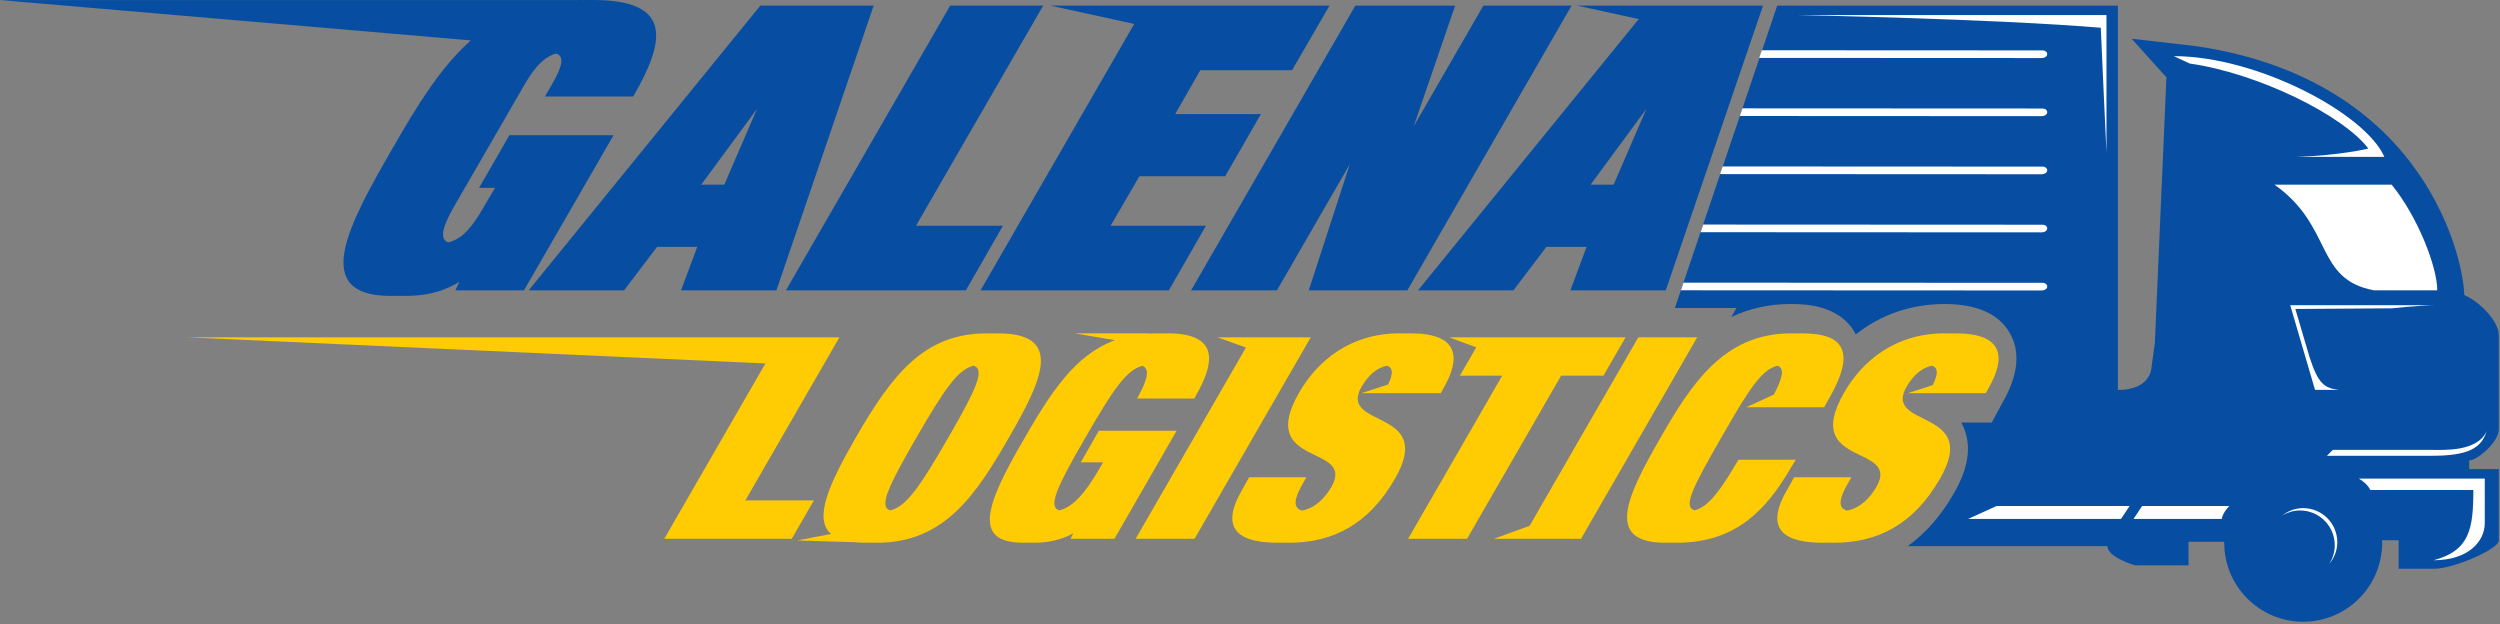 <?xml version="1.0" encoding="UTF-8" standalone="no"?>
<!DOCTYPE svg PUBLIC "-//W3C//DTD SVG 1.1//EN" "http://www.w3.org/Graphics/SVG/1.1/DTD/svg11.dtd">
<svg width="100%" height="100%" viewBox="0 0 709 177" version="1.1" xmlns="http://www.w3.org/2000/svg" xmlns:xlink="http://www.w3.org/1999/xlink" xml:space="preserve" xmlns:serif="http://www.serif.com/" style="fill-rule:evenodd;clip-rule:evenodd;stroke-linejoin:round;stroke-miterlimit:2;">
    <rect x="0" y="0" width="709" height="177" fill="#808080" stroke="none"/>
    <g transform="matrix(1,0,0,1,-968.337,-2130.45)">
        <g transform="matrix(1,0,0,1,934.999,1870)">
            <g transform="matrix(1,0,0,1,205.511,306.029)">
                <path d="M1.831,-7.236L-27.711,-7.236L-36.312,7.695L-31.793,7.695L-35.053,13.236C-38,18.391 -40.883,22.202 -45.087,23.17C-48.204,22.013 -45.64,16.936 -43.151,12.557L-23.922,-20.696C-21.497,-24.924 -18.668,-29.322 -14.401,-30.398C-11.972,-29.552 -12.769,-26.521 -15.742,-21.487L-17.617,-18.207L7.407,-18.207C16.801,-34.379 18.39,-45.58 -4.006,-45.58C-4.271,-45.58 -4.524,-45.567 -4.785,-45.563C-4.854,-45.565 -4.922,-45.566 -4.99,-45.567L-4.988,-45.569L-5.105,-45.569C-5.351,-45.571 -5.584,-45.58 -5.837,-45.58C-6.021,-45.58 -6.197,-45.57 -6.379,-45.569L-7.031,-45.569C-7.278,-45.571 -7.511,-45.58 -7.763,-45.58C-7.948,-45.58 -8.123,-45.57 -8.306,-45.569L-172.173,-45.569L-38.656,-34.121C-47.319,-26.422 -53.95,-15.518 -60.855,-3.503C-73.397,18.213 -84.343,38.344 -61.382,38.344C-60.939,38.344 -60.494,38.338 -60.048,38.327C-59.846,38.331 -59.663,38.344 -59.456,38.344C-59.026,38.344 -58.596,38.339 -58.164,38.329C-57.98,38.332 -57.813,38.344 -57.625,38.344C-52.648,38.344 -47.521,37.751 -41.883,34.357L-43.049,36.762L-23.57,36.762L1.831,-7.236Z" style="fill:rgb(7,78,162);fill-rule:nonzero;"/>
            </g>
        </g>
        <g transform="matrix(1,0,0,1,934.999,1870)">
            <g transform="matrix(1,0,0,1,232.209,292.007)">
                <path d="M0,20.811L15.831,-0.697L6.535,20.811L0,20.811ZM48.911,-29.973L16.761,-29.973L-48.936,50.784L-21.88,50.784L-12.528,38.457L-1.131,38.457L-5.729,50.784L21.327,50.784L48.911,-29.973Z" style="fill:rgb(7,78,162);fill-rule:nonzero;"/>
            </g>
        </g>
        <g transform="matrix(1,0,0,1,934.999,1870)">
            <g transform="matrix(1,0,0,1,315.94,280.356)">
                <path d="M1.831,44.113L-22.824,44.113L13.246,-18.322L-13.13,-18.322L-59.717,62.435L-8.682,62.435L1.831,44.113Z" style="fill:rgb(7,78,162);fill-rule:nonzero;"/>
            </g>
        </g>
        <g transform="matrix(1,0,0,1,934.999,1870)">
            <g transform="matrix(1,0,0,1,373.512,280.356)">
                <path d="M1.831,44.113L-25.201,44.113L-17.042,30.085L7.275,30.085L17.429,12.443L-6.888,12.443L0.239,0.003L26.256,0.003L36.881,-18.322L-42.343,-18.322L-18.514,-13.114L-62.093,62.435L-8.682,62.435L1.831,44.113Z" style="fill:rgb(7,78,162);fill-rule:nonzero;"/>
            </g>
        </g>
        <g transform="matrix(1,0,0,1,934.999,1870)">
            <g transform="matrix(1,0,0,1,477.218,342.791)">
                <path d="M1.831,-80.757L-23.193,-80.757L-42.944,-46.54L-31.196,-80.757L-59.499,-80.757L-106.083,0L-81.739,0L-61.079,-35.77L-72.715,0L-44.753,0L1.831,-80.757Z" style="fill:rgb(7,78,162);fill-rule:nonzero;"/>
            </g>
        </g>
        <g transform="matrix(1,0,0,1,934.999,1870)">
            <g transform="matrix(1,0,0,1,484.427,292.007)">
                <path d="M0,20.811L15.831,-0.697L6.535,20.811L0,20.811ZM48.909,-29.973L-3.859,-29.973L13.651,-26.146L-48.936,50.784L-21.88,50.784L-12.528,38.457L-1.131,38.457L-5.729,50.784L21.327,50.784L48.909,-29.973Z" style="fill:rgb(7,78,162);fill-rule:nonzero;"/>
            </g>
        </g>
        <g transform="matrix(1,0,0,1,934.999,1870)">
            <g transform="matrix(1,0,0,1,262.667,366.999)">
                <path d="M1.496,35.363L-17.944,35.363L8.729,-10.885L-176.261,-10.885L-12.255,-3.474L-40.938,46.248L-4.786,46.248L1.496,35.363Z" style="fill:rgb(255,203,3);fill-rule:nonzero;"/>
            </g>
        </g>
        <g transform="matrix(1,0,0,1,934.999,1870)">
            <g transform="matrix(1,0,0,1,302.207,384.682)">
                <path d="M0,-0.003C-8.053,13.922 -11.854,19.453 -16.413,20.519C-19.639,19.453 -17.105,13.922 -9.052,-0.003C-1.002,-13.928 2.799,-19.459 7.246,-20.525C10.584,-19.459 8.051,-13.928 0,-0.003M14.235,-29.689C13.965,-29.689 13.704,-29.678 13.438,-29.673C13.203,-29.677 12.982,-29.689 12.74,-29.689C12.419,-29.689 12.108,-29.677 11.794,-29.67C11.518,-29.676 11.254,-29.689 10.966,-29.689C-6.717,-29.689 -15.791,-18.167 -26.243,-0.003C-33.836,13.195 -38.158,22.88 -33.182,27.194L-42.813,29.041L-26.48,29.536C-25.506,29.634 -24.446,29.686 -23.287,29.686C-22.999,29.686 -22.72,29.673 -22.437,29.667C-22.131,29.674 -21.834,29.686 -21.514,29.686C-21.271,29.686 -21.036,29.674 -20.796,29.67C-20.537,29.675 -20.288,29.686 -20.018,29.686C-0.976,29.686 8.06,15.842 17.188,-0.003C26.316,-15.845 33.274,-29.689 14.235,-29.689" style="fill:rgb(255,203,3);fill-rule:nonzero;"/>
            </g>
        </g>
        <g transform="matrix(1,0,0,1,934.999,1870)">
            <g transform="matrix(1,0,0,1,365.538,386.76)">
                <path d="M1.496,-4.16L-20.574,-4.16L-25.677,4.799L-19.359,4.799L-20.428,6.642C-24.378,13.475 -27.921,17.51 -31.783,18.435C-35.04,17.355 -32.503,11.827 -24.495,-2.001C-16.76,-15.463 -12.832,-21.387 -8.2,-22.57C-5.373,-21.453 -7.917,-16.532 -9.735,-13.282L6.496,-13.282C10.214,-19.764 16.424,-31.768 -0.938,-31.768C-1.204,-31.768 -1.459,-31.757 -1.721,-31.752C-1.959,-31.757 -2.186,-31.768 -2.434,-31.768C-2.749,-31.768 -3.053,-31.756 -3.362,-31.749C-3.643,-31.756 -3.913,-31.768 -4.208,-31.768C-4.997,-31.768 -5.762,-31.739 -6.516,-31.698L-6.516,-31.768L-27.37,-31.768L-15.998,-29.827C-27.286,-25.696 -34.112,-15.215 -42.331,-0.88C-52.666,16.963 -56.379,27.608 -42.059,27.608C-41.727,27.608 -41.393,27.601 -41.056,27.589C-40.801,27.597 -40.552,27.608 -40.285,27.608C-40,27.608 -39.713,27.601 -39.424,27.592C-39.212,27.597 -39.01,27.608 -38.789,27.608C-35.284,27.608 -31.467,26.947 -27.826,24.951L-28.61,26.487L-16.141,26.487L1.496,-4.16Z" style="fill:rgb(255,203,3);fill-rule:nonzero;"/>
            </g>
        </g>
        <g transform="matrix(1,0,0,1,934.999,1870)">
            <g transform="matrix(1,0,0,1,403.576,413.247)">
                <path d="M1.496,-57.134L-24.971,-57.134L-16.887,-54.233L-48.168,0L-31.459,0L1.496,-57.134Z" style="fill:rgb(255,203,3);fill-rule:nonzero;"/>
            </g>
        </g>
        <g transform="matrix(1,0,0,1,934.999,1870)">
            <g transform="matrix(1,0,0,1,419.495,399.245)">
                <path d="M0,-29.13C1.981,-32.574 4.469,-34.514 7.171,-35.089C8.079,-34.807 8.52,-34.221 8.565,-33.293C8.574,-32.435 8.209,-31.253 7.51,-29.757L-0.077,-27.29L22.45,-27.29L23.187,-28.648C28.31,-37.45 27.427,-44.253 13.985,-44.253C13.823,-44.253 13.67,-44.238 13.51,-44.236C13.177,-44.245 12.839,-44.253 12.489,-44.253C12.297,-44.253 12.116,-44.236 11.926,-44.233C11.534,-44.246 11.131,-44.253 10.715,-44.253C-3.123,-44.253 -12.484,-36.57 -17.721,-27.447C-30.057,-6.083 -1.472,-12.967 -8.599,-0.642C-10.271,2.222 -13.045,5.268 -16.863,5.995C-19.744,5.287 -18.932,2.317 -16.797,-1.445L-15.667,-3.443L-31.901,-3.443L-33.959,0.238C-40.857,12.161 -33.535,15.123 -23.773,15.123C-23.566,15.123 -23.365,15.109 -23.159,15.106C-22.776,15.116 -22.391,15.123 -22,15.123C-21.842,15.123 -21.689,15.112 -21.533,15.11C-21.193,15.118 -20.85,15.123 -20.504,15.123C-8.185,15.123 2.027,9.92 9.466,-3.045C21.126,-23.207 -6.9,-17.207 0,-29.13" style="fill:rgb(255,203,3);fill-rule:nonzero;"/>
            </g>
        </g>
        <g transform="matrix(1,0,0,1,934.999,1870)">
            <g transform="matrix(1,0,0,1,513.176,413.247)">
                <path d="M1.496,-57.134L-15.213,-57.134L-46.05,-3.678L-56.175,0L-31.462,0L1.496,-57.134Z" style="fill:rgb(255,203,3);fill-rule:nonzero;"/>
            </g>
        </g>
        <g transform="matrix(1,0,0,1,934.999,1870)">
            <g transform="matrix(1,0,0,1,542.595,378.521)">
                <path d="M0,12.319L-16.234,12.319C-20.899,20.238 -24.449,25.602 -28.679,26.673C-31.985,25.633 -29.401,20.43 -20.808,5.519C-13.217,-7.74 -9.633,-13.269 -5.184,-14.356C-3.074,-13.642 -3.649,-11.023 -6.181,-6.175L-14.038,-2.563L8.056,-2.563L9.409,-4.965C17.184,-18.408 13.686,-23.528 1.846,-23.528C1.661,-23.528 1.483,-23.518 1.301,-23.515C0.989,-23.523 0.674,-23.528 0.35,-23.528C0.125,-23.528 -0.092,-23.516 -0.315,-23.512C-0.676,-23.523 -1.045,-23.528 -1.423,-23.528C-20.465,-23.528 -29.714,-8.884 -38.165,5.757C-48.107,22.964 -54.157,35.847 -36.955,35.847C-36.706,35.847 -36.476,35.826 -36.231,35.822C-35.887,35.833 -35.547,35.847 -35.182,35.847C-34.972,35.847 -34.778,35.829 -34.571,35.826C-34.278,35.834 -33.993,35.847 -33.686,35.847C-17.044,35.847 -8.337,26.645 -1.21,14.323L0,12.319Z" style="fill:rgb(255,203,3);fill-rule:nonzero;"/>
            </g>
        </g>
        <g transform="matrix(1,0,0,1,934.999,1870)">
            <g transform="matrix(1,0,0,1,588.038,414.368)">
                <path d="M0,-59.376C-0.161,-59.376 -0.314,-59.362 -0.474,-59.359C-0.808,-59.369 -1.145,-59.376 -1.496,-59.376C-1.687,-59.376 -1.869,-59.359 -2.058,-59.356C-2.45,-59.369 -2.854,-59.376 -3.27,-59.376C-17.108,-59.376 -26.468,-51.693 -31.706,-42.57C-44.042,-21.207 -15.457,-28.09 -22.583,-15.765C-24.256,-12.902 -27.03,-9.855 -30.848,-9.128C-33.729,-9.836 -32.917,-12.806 -30.781,-16.568L-29.652,-18.566L-45.885,-18.566L-47.944,-14.885C-54.842,-2.962 -47.52,0 -37.758,0C-37.551,0 -37.349,-0.014 -37.143,-0.017C-36.761,-0.007 -36.375,0 -35.984,0C-35.827,0 -35.674,-0.011 -35.518,-0.013C-35.178,-0.005 -34.835,0 -34.488,0C-22.169,0 -11.958,-5.204 -4.518,-18.168C7.141,-38.33 -20.885,-32.33 -13.985,-44.253C-12.004,-47.698 -9.515,-49.637 -6.813,-50.212C-5.906,-49.93 -5.465,-49.344 -5.42,-48.416C-5.41,-47.527 -5.803,-46.288 -6.555,-44.712L-13.625,-42.413L8.466,-42.413L9.203,-43.772C14.326,-52.573 13.443,-59.376 0,-59.376" style="fill:rgb(255,203,3);fill-rule:nonzero;"/>
            </g>
        </g>
        <g transform="matrix(1,0,0,1,934.999,1870)">
            <g transform="matrix(1,0,0,1,484.801,402.364)">
                <path d="M-8.731,-35.368L3.27,-35.368L9.551,-46.251L-40.506,-46.251L-32.803,-43.404L-37.441,-35.368L-25.441,-35.368L-52.117,10.883L-35.405,10.883L-8.731,-35.368Z" style="fill:rgb(255,203,3);fill-rule:nonzero;"/>
            </g>
        </g>
        <g transform="matrix(1,0,0,1,934.999,1870)">
            <g transform="matrix(1,0,0,1,741.999,316.417)">
                <path d="M0,65.972L0,39.08C0,35.361 -4.853,30.196 -8.863,28.159L-9.813,27.684C-9.813,18.979 -19.84,-33.168 -85.852,-42.876L-104.135,-44.979L-94.266,-34.031L-97.546,41.281L-98.527,48.458C-98.527,48.458 -98.764,54.631 -108.024,54.631L-108.024,-54.383L-204.642,-54.383L-233.669,31.374L-216.191,31.374L-217.674,33.945C-212.838,31.662 -207.291,30.253 -200.828,30.253C-197.485,30.253 -187.307,30.253 -182.697,38.246C-182.575,38.458 -182.484,38.674 -182.375,38.888C-175.349,33.301 -166.691,30.253 -157.231,30.253C-148.06,30.253 -141.825,33.011 -138.7,38.449C-135.581,43.871 -136.3,50.573 -140.836,58.365L-143.811,63.861L-152.438,63.861C-151.948,64.753 -151.526,65.73 -151.205,66.808C-149.691,71.84 -150.784,77.447 -154.545,83.949C-158.176,90.276 -162.547,95.261 -167.617,98.909L-110.991,98.909C-110.991,102.114 -103.157,104.369 -103.157,104.369L-88.002,104.369L-88.002,97.682L-77.865,97.682C-77.866,97.775 -77.872,97.866 -77.872,97.959C-77.872,110.328 -67.845,120.355 -55.476,120.355C-43.107,120.355 -33.08,110.328 -33.08,97.959C-33.08,97.72 -33.09,97.484 -33.098,97.247L-28.411,97.247L-28.411,105.319L-18.202,105.319C-12.899,105.319 0,99.779 0,97.326L0,77.067L-8.389,77.067L-8.389,74.613C-6.252,74.613 -0.317,69.786 0,65.972" style="fill:rgb(7,78,162);fill-rule:nonzero;"/>
            </g>
        </g>
        <g transform="matrix(1,0,0,1,934.999,1870)">
            <g transform="matrix(0.321,-0.947,-0.947,-0.321,550.226,372.419)">
                <path d="M32.572,47.578L34.862,47.578L65.698,-43.543C66.282,-45.269 64.275,-46.105 63.532,-43.91L32.572,47.578Z" style="fill:white;fill-rule:nonzero;"/>
            </g>
        </g>
        <g transform="matrix(1,0,0,1,934.999,1870)">
            <g transform="matrix(0.321,-0.947,-0.947,-0.321,553.87,353.328)">
                <path d="M30.697,44.965L32.987,44.965L62.054,-40.93C62.638,-42.655 60.631,-43.491 59.888,-41.296L30.697,44.965Z" style="fill:white;fill-rule:nonzero;"/>
            </g>
        </g>
        <g transform="matrix(1,0,0,1,934.999,1870)">
            <g transform="matrix(0.321,-0.947,-0.947,-0.321,557.578,334.192)">
                <path d="M28.789,42.305L31.079,42.305L58.346,-38.27C58.93,-39.996 56.923,-40.831 56.18,-38.636L28.789,42.305Z" style="fill:white;fill-rule:nonzero;"/>
            </g>
        </g>
        <g transform="matrix(1,0,0,1,934.999,1870)">
            <g transform="matrix(0.321,-0.947,-0.947,-0.321,561.205,315.113)">
                <path d="M26.923,39.703L29.213,39.703L54.719,-35.668C55.303,-37.394 53.296,-38.229 52.553,-36.035L26.923,39.703Z" style="fill:white;fill-rule:nonzero;"/>
            </g>
        </g>
        <g transform="matrix(1,0,0,1,934.999,1870)">
            <g transform="matrix(0.321,-0.947,-0.947,-0.321,546.543,391.537)">
                <path d="M34.467,50.219L36.756,50.219L69.38,-46.184C69.964,-47.911 67.957,-48.746 67.214,-46.551L34.467,50.219Z" style="fill:white;fill-rule:nonzero;"/>
            </g>
        </g>
        <g transform="matrix(1,0,0,1,934.999,1870)">
            <g transform="matrix(1,0,0,1,630.731,264.726)">
                <path d="M0,38.95L-0.865,20.28L-1.608,3.592C-31.965,1.066 -87.479,0 -87.479,0L0,0L0,38.95Z" style="fill:white;fill-rule:nonzero;"/>
            </g>
        </g>
        <g transform="matrix(1,0,0,1,934.999,1870)">
            <g transform="matrix(1,0,0,1,654.367,302.827)">
                <path d="M0,-24.351L-4.53,-26.454C19.011,-26.454 49.712,-10.275 55.172,2.103L30.418,2.103C42.714,1.698 50.642,-0.244 50.642,-0.244C43.528,-9.638 19.416,-21.6 0,-24.351" style="fill:white;fill-rule:nonzero;"/>
            </g>
        </g>
        <g transform="matrix(1,0,0,1,934.999,1870)">
            <g transform="matrix(-0.986,-0.164,-0.164,0.986,688.988,340.919)">
                <path d="M-17.707,-31.449C-26.43,-23.794 -34.297,-10.609 -35.398,-3.995L-17.707,-1.051C-0.463,-1.376 -3.455,-17.049 15.092,-25.991L-17.707,-31.449Z" style="fill:white;fill-rule:nonzero;"/>
            </g>
        </g>
        <g transform="matrix(1,0,0,1,934.999,1870)">
            <g transform="matrix(1,0,0,1,688.344,356.218)">
                <path d="M0,5.582C2.427,13.025 4.126,14.279 8.252,14.804L1.537,14.804L-5.501,-9.222L36.216,-9.222C31.579,-9.222 23.298,-8.332 23.298,-8.332L-4.046,-8.143L0,5.582Z" style="fill:white;fill-rule:nonzero;"/>
            </g>
        </g>
        <g transform="matrix(1,0,0,1,934.999,1870)">
            <g transform="matrix(1,0,0,1,693.902,404.554)">
                <path d="M0,15.848C0.987,14.311 1.576,12.493 1.576,10.531C1.576,5.08 -2.844,0.66 -8.295,0.66C-10.116,0.66 -11.799,1.187 -13.263,2.046C-11.629,0.782 -9.604,0 -7.379,0C-2.039,0 2.29,4.329 2.29,9.668C2.29,12.032 1.408,14.168 0,15.848" style="fill:white;fill-rule:nonzero;"/>
            </g>
        </g>
        <g transform="matrix(1,0,0,1,934.999,1870)">
            <g transform="matrix(1,0,0,1,738.016,419.333)">
                <path d="M0,-23.151L0,-10.531C0,-5.245 -4.758,0 -14.494,0C-4.349,-2.72 -3.236,-8.751 -3.236,-19.915L-32.447,-19.915C-33.354,-21.848 -35.703,-23.151 -35.703,-23.151L0,-23.151Z" style="fill:white;fill-rule:nonzero;"/>
            </g>
        </g>
        <g transform="matrix(1,0,0,1,934.999,1870)">
            <g transform="matrix(1,0,0,1,722.915,382.699)">
                <path d="M0,7.011L-29.663,7.011L-27.991,5.339L0,5.339C3.452,5.339 13.038,5.932 15.64,0C14.13,4.962 10.247,7.011 0,7.011" style="fill:white;fill-rule:nonzero;"/>
            </g>
        </g>
        <g transform="matrix(1,0,0,1,934.999,1870)">
            <g transform="matrix(-1,0,0,1,593.937,403.952)">
                <path d="M-40.916,3.67L2.446,3.67L-5.627,0L-43.362,0L-40.916,3.67Z" style="fill:white;fill-rule:nonzero;"/>
            </g>
        </g>
        <g transform="matrix(1,0,0,1,934.999,1870)">
            <g transform="matrix(1,0,0,1,640.847,407.623)">
                <path d="M0,-3.67L24.724,-3.67C24.724,-3.67 22.889,-1.896 22.568,0L-2.446,0L0,-3.67Z" style="fill:white;fill-rule:nonzero;"/>
            </g>
        </g>
    </g>
</svg>
